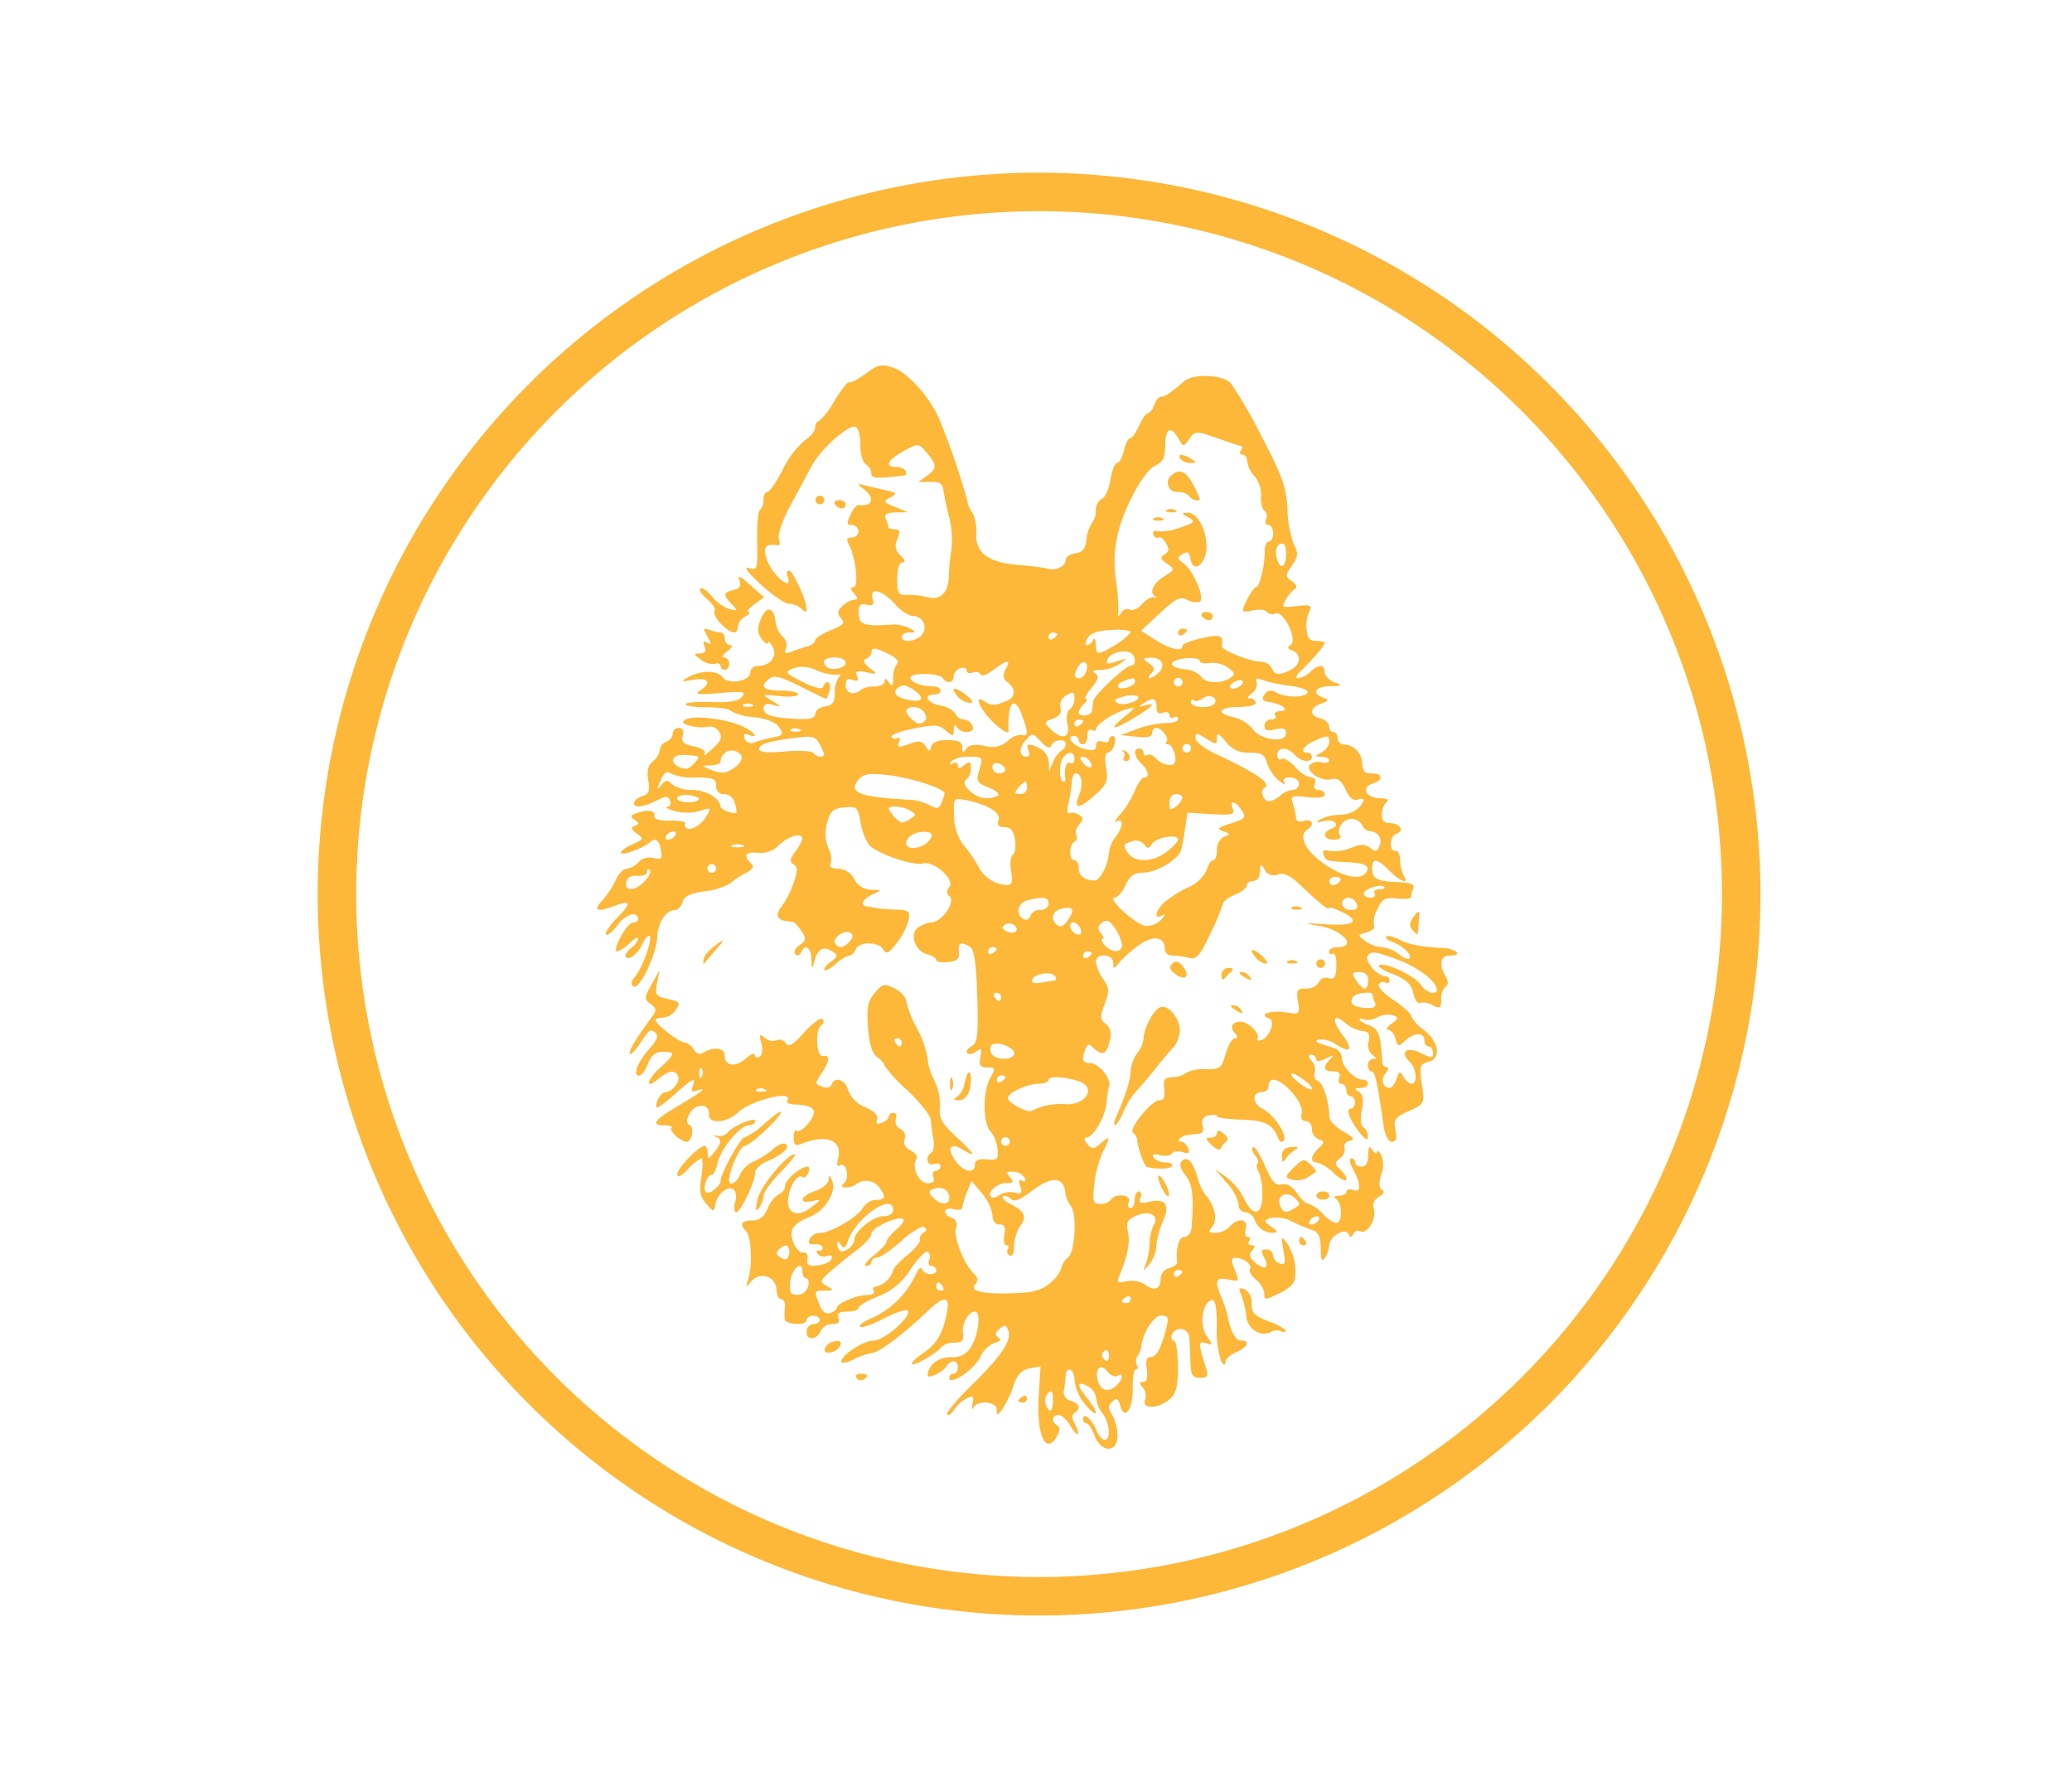 <?xml version="1.0" encoding="UTF-8"?> <svg xmlns="http://www.w3.org/2000/svg" xmlns:xlink="http://www.w3.org/1999/xlink" width="300" height="258" viewBox="0 0 300 258"><defs><clipPath id="clip-samanah"><rect width="300" height="258"></rect></clipPath></defs><g id="samanah" clip-path="url(#clip-samanah)"><g id="Gruppe_20" data-name="Gruppe 20" transform="translate(-155.483 -136.989)"><path id="Pfad_10" data-name="Pfad 10" d="M410.383,266.44a104.45,104.45,0,1,1-104.45-104.451A104.449,104.449,0,0,1,410.383,266.44Z" transform="translate(0 0)" fill="none"></path><path id="Pfad_11" data-name="Pfad 11" d="M305.931,167.568a98.87,98.87,0,1,1-98.868,98.875,98.873,98.873,0,0,1,98.868-98.875m0-5.579A104.45,104.45,0,1,0,410.383,266.443,104.567,104.567,0,0,0,305.931,161.989" transform="translate(0 0)" fill="#fdb83a"></path><path id="Pfad_12" data-name="Pfad 12" d="M289.471,327.62c-.388-.987-.93-1.8-1.2-1.8a.581.581,0,0,1-.482-.636c0-1.038,1.276.038,1.9,1.6.314.789.865,1.434,1.211,1.434.946,0,.742-2.517-.314-3.861a4.362,4.362,0,0,1-.917-2.221,2.259,2.259,0,0,0-1.258-1.708c-1.57-.809-1.57-.133,0,1.8,1.792,2.193,1.52,3.015-.286.9a6.643,6.643,0,0,1-1.562-3.449c-.021-1.781-1.247-2.334-1.326-.6a14.839,14.839,0,0,1-.249,2.073,1.247,1.247,0,0,0,.988,1.389c1.3.394,1.549,1.2.558,1.786-.406.244-.39.779.055,1.58.372.668.558,1.326.419,1.465s-.634-.43-1.1-1.251-1.213-1.5-1.669-1.5c-.977,0-1.108.965-.2,1.5.411.244.409.759-.021,1.53-1.625,2.912-3.006-.113-2.657-5.8l.262-4.271-1.575.289c-1.161.216-1.792.882-2.324,2.475a15.984,15.984,0,0,1-1.593,3.366c-.739,1.03-.846,1.053-.846.148,0-1.221-2.814-1.46-3.391-.286-.21.415-.259.151-.113-.588.22-1.143.086-1.251-.907-.741a5.047,5.047,0,0,0-1.771,1.633c-.33.568-.776.867-.993.661s1.386-2.118,3.548-4.246c4.4-4.334,5.851-6.509,5.28-7.946-.317-.8-.54-.834-1.263-.188-.634.565-.679.9-.162,1.228.464.294.273.568-.563.784a4.106,4.106,0,0,0-2.086,2.115c-.815,1.746-4.455,4.175-4.455,2.962a.625.625,0,0,1,.624-.618c.349,0,.626-.4.626-.9,0-1.115-1.017-1.176-1.693-.1-.508.809-2.681,1.819-2.681,1.246,0-1.424,1.528-2.64,3.323-2.64a2.964,2.964,0,0,0,3.04-1.648c1.017-1.683,1.355-4.947.5-4.947-.949,0-1.955,1.771-1.763,3.11.168,1.1-.086,1.387-1.216,1.387a2.685,2.685,0,0,0-1.876.613c-.671.909-3.949,2.819-4.292,2.495-.162-.153.59-.879,1.664-1.615,1.989-1.364,2.854-2.874,3.43-6.019.424-2.316-.508-2.258-3.05.181-3.2,3.067-6.878,5.828-7.769,5.838a8.934,8.934,0,0,0-2.657.919c-1.009.5-1.845.658-1.845.344,0-.967,3.215-3.055,4.7-3.055,1.52,0,5.469-3.449,4.926-4.3-.189-.286-1.724.2-3.425,1.088s-3.26,1.434-3.488,1.221.556-.781,1.722-1.261a12.9,12.9,0,0,0,6.257-6.122c.39-.952.836-1.382.993-.965.346.889,2.07,1.015,2.07.151a.657.657,0,0,0-.7-.6c-.377,0-.529-.394-.338-.877a1.022,1.022,0,0,0-.194-1.206c-.3-.178-1.42.96-2.476,2.53a9.461,9.461,0,0,1-4.743,3.959c-1.543.61-2.8,1.354-2.8,1.651s-.739.538-1.635.538c-1.19,0-1.533.241-1.276.9.257.611-.026.9-.888.9a1.773,1.773,0,0,0-1.588.854c-.569,1.417-2.122,1.658-2.122.327a1.087,1.087,0,0,1,.941-1.181c.516,0,.935-.269.935-.6s-.419-.6-.935-.6-.941.271-.941.6c0,.877-3.11.731-3.2-.151a12.542,12.542,0,0,1,.039-1.8c.066-.578-.183-1.05-.55-1.05s-.663-.646-.663-1.432a2.045,2.045,0,0,0-3.679-1.108c-.768.937-.807.889-.39-.457.616-2,.411-6.145-.335-6.858-1-.965-.676-1.532.888-1.532,1.053,0,1.708-.513,2.24-1.756a4.344,4.344,0,0,1,1.646-2.08,1.4,1.4,0,0,0,.878-1.206c0-.842,2.253-2.753,3.244-2.753.259,0,.309.4.113.894s-.579.769-.852.608c-.7-.42-1.666.935-2.028,2.869-.435,2.349,1.234,3.13,3.294,1.522,1.52-1.178,1.525-1.2.141-.9-2.086.437-1.706-.754.464-1.482,1.04-.344,1.9-1.073,1.923-1.615.037-.784.141-.749.519.181.65,1.578-1.048,4.311-3.2,5.173-2.544,1.01-3.126,1.934-2.4,3.776.346.864.983,1.507,1.423,1.422.461-.09.71.3.6.94-.152.872.155,1.053,1.517.9.938-.108,1.826-.53,1.965-.945.155-.457-.1-.615-.668-.407a1.182,1.182,0,0,1-1.349-.314c-.236-.362-.147-.583.183-.49a.38.38,0,0,0,.524-.435c-.058-.329-.582-.535-1.174-.462-.715.093-.949-.153-.71-.746a1.7,1.7,0,0,1,1.5-.892c1.577,0,5.492-2.289,6.255-3.66a2.38,2.38,0,0,1,1.86-1.13c1.418,0,1.517-.49.39-1.914a2.369,2.369,0,0,0-3.315-.3,2.343,2.343,0,0,1-1.386.415c-.692,0-.77-.178-.291-.648.844-.8.312-3.078-.59-2.545-.409.241-.521-.083-.307-.879.747-2.746-1.591-3.728-5.306-2.231-.857.344-1.1.143-1.1-.922,0-.751.162-1.206.367-1.015.621.6,2.874-1.99,2.518-2.894-.194-.48-1.184-.852-2.274-.852-1.129,0-1.774-.246-1.549-.6,1.027-1.59-5.254-.058-7.13,1.738-1.627,1.558-4.339,1.708-4.208.234.128-1.548-1.9-1.643-2.754-.131-.54.972-.545,1.414-.021,1.728.7.417.291,2.444-.49,2.407-.833-.043-2.552-1.618-2.162-1.99.223-.216-.2-.392-.951-.392-2.128,0-1.6-.739,2.1-2.922,3.412-2.017,4.289-2.746,2.484-2.085-.676.249-.839.073-.558-.621.582-1.457-.042-1.178-2.607,1.138-1.289,1.161-2.437,2.01-2.565,1.887-.411-.394.537-2.193,1.158-2.193.967,0,2.2-1.442,1.926-2.251-.362-1.025-1.407-.93-2.77.251-2,1.741-1.947.384.063-1.457,2.3-2.115,2.358-2.387.461-2.387-1.019,0-1.653.507-2.128,1.726-.377.947-.956,1.723-1.3,1.723-.967,0-.189-2.015,1.507-3.9,1.121-1.251,1.342-1.882.831-2.349s-.914-.334-1.425.457c-1.415,2.173-2.243,3.082-2.259,2.5-.013-.545,1.011-2.211,3.257-5.281.655-.9.608-1.211-.244-1.819-.941-.671-.933-.892.139-2.809l1.171-2.083-.367,1.889c-.328,1.723-.194,1.917,1.567,2.289,1.706.362,1.832.533,1.158,1.563a2.6,2.6,0,0,1-1.853,1.153c-.6,0-1.1.148-1.1.332,0,.58,3.412,3.226,4.19,3.246a2.008,2.008,0,0,1,1.329,1c.369.636.859.806,1.418.477,1.52-.9,3.063-.714,3.063.374,0,1.563,1.575,1.819,3.061.495.723-.648,1.326-.884,1.326-.525s.294.48.666.261c.388-.226.506-1.063.278-1.937-.354-1.329-.278-1.434.542-.784a1.675,1.675,0,0,0,1.674.329,1.024,1.024,0,0,1,1.3.4c.443.646,1.038.3,2.7-1.558,1.179-1.314,2.358-2.173,2.626-1.914a.55.55,0,0,1-.155.884c-.938.61-.755,4.65.207,4.459,1.074-.2.985.8-.22,2.568-.935,1.369-.925,1.5.118,1.884.663.241,1.226.121,1.365-.294.44-1.261,1.984-.749,2.395.794a4.349,4.349,0,0,0,2.471,2.447c1.342.61,1.955,1.249,1.737,1.8-.244.6-.042.741.668.485.553-.206,1-.613,1-.9a.627.627,0,0,1,.689-.538c.385,0,.54.4.346.882a1.212,1.212,0,0,0,.655,1.427,1.184,1.184,0,0,1,.618,1.5c-.238.613.073,1.2.857,1.6.684.352,1.074.914.859,1.241-.747,1.153.335,3.53,1.6,3.53.825,0,1.1-.286.846-.894-.191-.495-.042-.9.341-.9a.682.682,0,0,0,.692-.663c0-.364-.419-.507-.935-.316-1.019.369-1.344-1.1-.369-1.686.312-.186.44-1.078.273-1.982s-.33-2.155-.39-2.781-1.583-2.54-3.4-4.256a19.7,19.7,0,0,1-3.307-3.592c0-.259-.472-.806-1.046-1.211-.71-.495-1.137-1.877-1.318-4.268-.212-2.887-.039-3.8.983-5.012,1.15-1.362,1.37-1.409,2.88-.641.9.46,1.64,1.264,1.648,1.786a15.555,15.555,0,0,0,1.556,3.947,14.109,14.109,0,0,1,1.546,4.371,8.384,8.384,0,0,0,.99,3.2,8.04,8.04,0,0,1,.8,3.809c-.152,1.666.254,2.4,2.455,4.444,2.7,2.512,2.927,3.017.781,1.728-1.714-1.025-2.251-.183-1.025,1.608,1.145,1.676,2.874,2.037,2.874.6,0-.643.514-.872,1.724-.746,1.554.153,1.7.005,1.528-1.555a4.784,4.784,0,0,0-.99-2.49c-1.108-1.07-1.179-5.645-.1-7.625.841-1.543.812-1.648-.39-1.648-1.035,0-1.221-.291-.983-1.5.244-1.231.139-1.382-.571-.814-.474.382-1.069.5-1.313.261s.016-.681.579-.99c.888-.467,1.011-1.515.846-7.218-.142-4.788-.435-6.816-1.046-7.187-1.342-.819-1.774-.621-1.614.736.118.982-.238,1.314-1.564,1.46-.951.1-1.729-.03-1.729-.3s-.558-.628-1.242-.8c-1.79-.452-2.678-2.914-1.394-3.876a4.129,4.129,0,0,1,1.981-.766c1.441-.028,3.469-2.917,2.623-3.736a.893.893,0,0,1-.076-1.364c.912-1.048-2.191-3.844-3.8-3.434-1.535.382-6.884-1.5-7.89-2.789a9.208,9.208,0,0,1-1.156-3.226c-.385-2.128-.548-2.271-2.345-2.1-1.612.156-2.026.518-2.484,2.213a5.653,5.653,0,0,0,.181,3.711,3.34,3.34,0,0,1,.32,2.316c-.244.382.189.636,1.085.636a2.664,2.664,0,0,1,2.327,1.5,2.8,2.8,0,0,0,2.45,1.54c1.606.04,1.606.04.21.688-1.454.676-1.884,1.613-.783,1.741.343.04.9.143,1.25.226a23.579,23.579,0,0,0,2.827.221c1.973.07,2.17.229,1.918,1.538a9.816,9.816,0,0,1-1.7,3.309c-1.163,1.51-1.522,1.681-1.96.932-.679-1.166-3.519-1.176-3.993-.008-.194.492-.618.9-.941.9a4.8,4.8,0,0,0-1.918,1.191c-.739.656-1.478,1.055-1.646.892s.231-.7.891-1.181c1.043-.764,1.077-.962.265-1.485-1.3-.837-2.086-.47-2.578,1.223-.417,1.43-.425,1.43-.49-.193-.055-1.688-.983-2.243-1.478-.9-.16.412-.532.525-.833.254-.32-.286-.065-.844.579-1.3.972-.683,1.019-.972.317-2.047-.453-.691-1.032-1.291-1.3-1.331s-.728-.108-1.04-.148c-1.221-.161-1.465-1.012-.6-2.02a13.109,13.109,0,0,0,1.74-3.374c.652-1.841.66-2.414.047-2.784-.608-.354-.55-.779.236-1.859a5.684,5.684,0,0,0,1.022-1.859c0-.95-1.97-.425-3.328.882a3.77,3.77,0,0,1-3.1,1.158c-1.787-.2-2.172.392-1.009,1.512.511.487.3.864-.765,1.417a11.66,11.66,0,0,0-2.23,1.477,9.137,9.137,0,0,1-3.679,1.151c-2.122.307-3,.734-3.226,1.573-.173.633-.668,1.151-1.106,1.151-1.271,0-2.495,1.841-2.552,3.839-.081,2.487-2.565,7.738-3.422,7.233-.461-.274-.4-.716.176-1.392,1.072-1.243,2.592-5.464,2.133-5.906-.2-.178-.684.364-1.085,1.213a4.093,4.093,0,0,1-1.588,1.857c-1.137.417-1.087-.512.087-1.447a2.442,2.442,0,0,0,.941-1.274c0-.289-.563.015-1.258.676a4.428,4.428,0,0,1-1.792,1.193c-.857,0,1.391-4.15,2.264-4.173,1.093-.025.99-1.216-.1-1.216a4,4,0,0,0-2.138,1.646c-.694.907-1.425,1.485-1.638,1.281s.482-1.251,1.533-2.329c2.193-2.251,2.125-2.688-.267-1.816-2.631.96-3.189.736-1.837-.731a13.283,13.283,0,0,0,1.97-2.995c.409-.909,1.127-1.648,1.6-1.648a2.735,2.735,0,0,0,1.685-.94,2.209,2.209,0,0,1,2.18-.608c1.176.279,1.318.123,1.072-1.166-.307-1.555-.757-1.814-1.748-1-1.072.874-4.033,1.9-4.033,1.394,0-.264.768-.822,1.708-1.234,1.6-.7,1.64-.8.6-1.532-.839-.593-.92-.867-.312-1.1.663-.254.663-.422-.016-.877s-.637-.636.2-.942c1.648-.61,2.827-.452,2.662.349-.1.485.637.723,2.154.693,1.268-.025,2.3.116,2.272.314-.194,1.656,2.12.844,3.223-1.128.592-1.058.5-1.108-1.077-.588a6.509,6.509,0,0,1-3.606.02c-1.03-.3-1.528-.568-1.111-.6s.611-.43.422-.892c-.286-.724-.574-.724-2.015-.005a7.882,7.882,0,0,1-2.453.842c-1.226.008-.912-1.073.425-1.48.967-.294,1.145-.756.875-2.319-.228-1.352-.018-2.191.671-2.741a2.62,2.62,0,0,0,1-1.641,1.426,1.426,0,0,1,.938-1.188,1.44,1.44,0,0,0,.941-1.183.852.852,0,0,1,.878-.832c.555,0,.768.417.566,1.133-.241.889.115,1.234,1.622,1.553,1.247.261,1.784.658,1.5,1.108-.238.387.291.04,1.179-.766,1.279-1.161,1.467-1.673.943-2.487a1.437,1.437,0,0,0-1.5-.716,5.7,5.7,0,0,1-2.515-.1c-1.294-.312-1.478-.53-.794-.937,1.135-.671,6.024-.073,8.265,1.01,1.782.864,2.413,1.781.812,1.2-.616-.226-.789-.043-.54.568a.994.994,0,0,0,1.373.528,21.2,21.2,0,0,1,2.694-.7c1.467-.284,1.591-.467.943-1.457-.474-.731-1.779-1.259-3.718-1.5a7.956,7.956,0,0,1-3.33-.9c-.186-.284-1.722-.52-3.425-.52s-3.084-.2-3.084-.45,1.656-.387,3.676-.309c2.631.1,3.9-.118,4.457-.749.666-.771.249-.844-3.215-.55-3.068.261-3.731.186-2.893-.332,1.824-1.113,1.3-1.99-.935-1.593-1.724.311-1.847.264-.823-.319,1.913-1.073,4.269-1.105,5.065-.063.886,1.166,4.038.59,4.038-.741,0-.49.529-.887,1.174-.887,1.75,0,2.825-1.5,2.023-2.814-.362-.6-.663-.829-.676-.52s-.4.065-.865-.545c-.645-.849-.686-1.507-.176-2.814.807-2.045,1.889-1.914,2.157.249a3.886,3.886,0,0,0,1.053,2.246,1.53,1.53,0,0,1,.479,1.646c-.3.756-.126.862.818.49.66-.261,1.7-.608,2.3-.774s1.09-.553,1.09-.859,1.011-.967,2.246-1.46c1.824-.734,2.1-1.053,1.5-1.748-.576-.668-.532-1.055.215-1.774a3.25,3.25,0,0,1,1.7-.914c.566,0,.563-.219-.029-.9-.542-.633-.563-.9-.068-.9.783,0,.32-4.308-.666-6.145-.417-.776-.307-1.05.4-1.05a.934.934,0,0,0,.962-.9.92.92,0,0,0-.93-.9c-.752,0-.8-.271-.223-1.467.377-.811.87-1.455,1.08-1.424,2.143.239,2.584-.977.854-2.316-1.027-.791-1.014-.827.149-.545.687.166,2.062.49,3.053.716,1.63.369,1.682.47.626,1.035s-1,.693.71,1.384l1.866.766-1.782.023c-1.37.025-1.706.251-1.41.98a5.681,5.681,0,0,1,.375,1.2c0,.136.417.251.925.251.713,0,.794.324.364,1.414a1.863,1.863,0,0,0,.461,2.4c.655.631.747.98.262.98-.464,0-.76.914-.76,2.392,0,2.1.168,2.382,1.41,2.306a12.412,12.412,0,0,1,3.071.362c1.863.49,3.024-.8,3.013-3.366a24.447,24.447,0,0,1,.356-3.49,13.635,13.635,0,0,0-.335-4.8,38.231,38.231,0,0,1-.831-3.894c-.092-.894-.582-1.2-1.876-1.178l-1.75.03,1.381-.995c1.4-1.012,1.313-1.6-.519-3.655-.833-.932-1.046-.919-3.034.209-2.4,1.357-2.762,2.289-.886,2.289,1.148,0,1.855,1.13.783,1.251-3.938.437-4.531.387-4.531-.367a1.732,1.732,0,0,0-.807-1.306c-.44-.264-.791-1.532-.781-2.819s-.3-2.449-.7-2.58c-1.072-.349-5.1,3.271-6.409,5.758-.626,1.186-2.015,3.778-3.084,5.758-1.087,2-1.792,4.067-1.6,4.658s.113,1.025-.165.977c-1.672-.276-2.081.141-1.69,1.708.39,1.55,2.2,3.743,3.092,3.743.22,0,.244-.4.039-.9s-.115-.9.181-.9c.566,0,2.547,4.308,2.547,5.529,0,.535-.173.533-.747-.015a3,3,0,0,0-1.8-.718c-.574,0-2.4-1.249-4.075-2.779-1.895-1.746-2.542-2.633-1.727-2.384,1.218.367,1.279.173,1.2-3.861-.047-2.336.128-4.381.406-4.542a1.943,1.943,0,0,0,.5-1.457c0-.636.257-1.158.571-1.158s1.334-1.472,2.243-3.266a13.21,13.21,0,0,1,3.173-4.208c.831-.523,1.507-1.344,1.507-1.834s.215-.889.474-.892a10.666,10.666,0,0,0,2.309-2.987c1.011-1.63,1.97-2.841,2.128-2.686s1.242-.4,2.392-1.251c1.884-1.377,2.3-1.46,4.117-.822,1.973.688,5.073,4.128,6.441,7.155a102.268,102.268,0,0,1,4.145,11.988,3.475,3.475,0,0,0,.718,1.708,5.941,5.941,0,0,1,.6,3.115c-.1,2.884,1.735,4.208,6.328,4.572a31.449,31.449,0,0,1,3.957.5c1.161.372,2.66-.322,2.66-1.231,0-.435.634-.879,1.4-.985,1.048-.141,1.465-.656,1.617-1.99a5.084,5.084,0,0,1,.778-2.369,3.1,3.1,0,0,0,.579-1.882,1.771,1.771,0,0,1,.852-1.625c.461-.173,1.035-1.414,1.25-2.763s.666-2.449.98-2.449.755-.809.98-1.8.642-1.8.909-1.8.852-.806,1.287-1.8,1-1.8,1.276-1.8.687-.535.909-1.193.666-1.2,1-1.2c.579,0,1.3-.485,3.351-2.248,1.313-1.128,5.592-.94,6.753.3a70.7,70.7,0,0,1,4.5,7.8c2.974,5.7,3.548,7.326,3.695,10.491a15.925,15.925,0,0,0,.954,5.13c.637,1.156.592,1.648-.291,2.944-1,1.462-1,1.605-.013,2.3.673.472.82.887.4,1.136a4.988,4.988,0,0,0-1.318,1.565c-.6,1.08-.48,1.151,1.612.9,1.934-.229,2.206-.118,1.858.741a4.678,4.678,0,0,0-.39,2.959c.052.922.466,1.347,1.326,1.347.687,0,1.247.133,1.247.294,0,.377-1.842,2.527-3.393,3.979-.752.688-.909,1.12-.43,1.12a3.179,3.179,0,0,0,1.724-.9c1.2-1.158,2.1-1.148,2.1.02,0,.507.629,1.163,1.407,1.462,1.279.492,1.216.543-.626.58-2.149.038-2.736,1.015-.991,1.656.886.324.838.45-.314.859-1.693.6-1.75,1.728-.1,2.143.686.171,1.25.688,1.25,1.143s.273.829.621.829.621.4.621.9a.95.95,0,0,0,.988.9,2.793,2.793,0,0,1,2.516,2.251c.147,1.728.317,1.944,1.5,1.944,1.606,0,1.63,1,.039,1.487-1.74.533-.894,2.108,1.124,2.12.909,0,1.355.206,1,.452a2.613,2.613,0,0,0-.749,1.786c-.055.95.265,1.346,1.087,1.346,1.517,0,2.24,1.105,1.019,1.553-1.025.377-1.14,2.628-.126,2.454.343-.058.642.563.665,1.392a5.344,5.344,0,0,0,.529,2.243c.846,1.316-.563.806-2.088-.746-1.764-1.8-2.5-1.9-2.5-.337,0,1.507.692,1.877,3.765,1.992,1.85.07,2.432.314,2.193.917a4.646,4.646,0,0,0-.328,1.249c0,.239-.915.334-2.033.209-1.764-.191-2.141.025-2.864,1.605a3.8,3.8,0,0,0-.469,2.372c.194.3-.286.716-1.051.924-1.37.369-1.376.4-.186,1.266a4.93,4.93,0,0,0,2.45.889,4.348,4.348,0,0,1,2.387.995c.629.548,1.326.832,1.528.628.49-.465-.954-1.857-2.51-2.422-.65-.236-1.022-.578-.836-.759s1,0,1.805.407c1.47.754,3.152,1.088,6.333,1.246,2.02.1,3.029,1.1,1.108,1.1-1.407,0-1.667,1.2-.663,3q.629,1.123,0,1.49a2.477,2.477,0,0,0-.626,1.857c0,1.3-.152,1.4-1.263.837a2.473,2.473,0,0,0-1.826-.317c-.307.183-.739-.455-.956-1.419-.314-1.344-1.012-1.992-3.029-2.781-1.436-.568-2.269-1.146-1.86-1.289,1.074-.377,5.162,1.6,6.011,2.909.713,1.08,2.322,1.545,2.282.656-.058-1.259-2.757-3.286-5.917-4.444-2.922-1.078-3.64-1.161-4.08-.49-.511.8,1.394,2.987,2.607,2.987a.587.587,0,0,1,.529.633c0,.347-.262.477-.576.291a.73.73,0,0,0-.97.251c-.21.327.747,1.339,2.12,2.256s2.518,1.934,2.526,2.269a5.909,5.909,0,0,0,1.9,2.093c2.238,1.764,2.536,4.14.582,4.633-1.163.291-1.255.621-.888,3.188.409,2.844.4,2.869-1.884,3.909-2.033.924-2.264,1.241-1.939,2.748.246,1.206.1,1.7-.511,1.7-.508,0-.985-.9-1.182-2.248-.983-6.67-1.26-7.939-1.763-7.939-.291,0-.54-.407-.54-.9a.863.863,0,0,1,.786-.912c.563-.008.535-.156-.086-.538a1.877,1.877,0,0,1-.584-1.967c.223-1.1,0-1.465-.92-1.527a5.009,5.009,0,0,1-2.395-1.115c-1.774-1.545-2.122-.56-.548,1.56,1.664,2.248,1.313,2.861-.865,1.492a3.743,3.743,0,0,0-2.4-.719c-.817.291-.7.364,2.167,1.246a1.656,1.656,0,0,1,1.1,1.465c0,1.218,1.832,3.11,3.016,3.11a.684.684,0,0,1,.739.6c0,.332-.5.605-1.1.608-.873.008-.914.118-.231.533.613.369.744,1.146.448,2.643-.241,1.246-.144,2.274.236,2.5a1.674,1.674,0,0,1,.639,1.324c0,.683-.317.55-1.142-.485-1.47-1.839-2.112-3.527-1.339-3.527.335,0,.608-.4.608-.9s-.286-.9-.624-.9-.626-.4-.626-.9a.817.817,0,0,0-.689-.9c-.385,0-.532-.4-.335-.9.244-.613-.031-.9-.875-.9-1.415,0-1.57-.613-.445-1.754.637-.656.532-.673-.621-.1-.92.455-1.41.482-1.41.073a.665.665,0,0,0-.7-.618c-.487,0-.466.271.073.894a1.939,1.939,0,0,1,.43,1.746.862.862,0,0,0,.474,1.156c.755.279,1.6,2.942,1.667,5.241.018.52.922,1.457,2.018,2.08,1.5.862,1.724,1.188.922,1.342-.587.111-.92.55-.752.967a1.533,1.533,0,0,1-.645,1.522c-.831.663-.836.862-.026,1.635,1.722,1.648.933,2.231-.831.61a6.324,6.324,0,0,0-2.5-1.61c-1.038,0-.93-.94.238-2.058.894-.859.894-.972,0-1.3a1.688,1.688,0,0,1-.983-1.5,1.035,1.035,0,0,0-.883-1.136c-.548,0-.763-.417-.579-1.1.178-.648-.388-1.887-1.363-3-1.763-2.012-3.43-2.495-3.43-1a.885.885,0,0,1-.873.9c-1.6,0-1.572,1.625.039,2.449,1.69.874,3.7,4.01,2.979,4.65-.246.221-.558.1-.692-.269-.807-2.138-1.931-2.733-5.385-2.831-1.96-.055-3.566-.279-3.566-.495s-.542-.259-1.187-.1a1.031,1.031,0,0,0-.865,1.442q.314,1.146-.692,1.221c-1.832.136-2.159.219-2.626.673-.265.249-.178.452.194.452s.828.425,1.032.94c.286.708.086.849-.818.575-.655-.2-1.36-.111-1.556.2s-.98.414-1.714.229c-.928-.229-1.213-.118-.9.357a2.226,2.226,0,0,0,1.7.7c.689,0,1.1.231.92.52-.278.43-1.79.5-3.577.156-.4-.075-1.378-2.776-1.444-3.974a1.483,1.483,0,0,0-.59-.982c-.736-.518,2.647-4.713,3.8-4.713.621,0,.844-.515.7-1.646-.168-1.372.047-1.658,1.273-1.721a3.059,3.059,0,0,0,1.879-.6,5.134,5.134,0,0,1,2.762-.525c2.2,0,2.4-.156,2.995-2.248.346-1.236.935-2.246,1.3-2.246.485,0,.472-.239-.021-.806-.749-.872-.335-1.593.917-1.593,1.09,0,2.84,1.774,2.416,2.439-.2.3.079.389.595.2,1.213-.45,2.028-2.8,1.066-3.108-1.612-.52.123-1.221,2.212-.9,2.238.349,2.259.337,1.976-1.535-.259-1.668-.113-1.892,1.179-1.892a2.052,2.052,0,0,0,1.842-.917,1.12,1.12,0,0,1,1.42-.593c.839.254,1.066-.1,1.119-1.781.029-1.153-.194-1.95-.5-1.764s-.563.043-.563-.3.556-.636,1.247-.636c2.88,0,.768-2.485-2.6-3.072-2.471-.432-2.387-.452.878-.241,4.151.269,5.083-.427,2.371-1.769-1.046-.518-1.895-.791-1.895-.6,0,.44-1.454-.713-4.046-3.216-1.525-1.47-2.424-1.9-3.346-1.62a1.5,1.5,0,0,1-1.923-.691c-.595-.975-.645-.952-.676.276-.01.789-.4,1.346-.951,1.346-.516,0-.941.281-.941.626s-.768.955-1.711,1.349-1.745.992-1.766,1.324a34.433,34.433,0,0,1-1.84,4.384c-1.52,3.2-2,3.733-3.084,3.457a11.775,11.775,0,0,0-2.379-.342,1,1,0,0,1-1.1-.837c0-1.877-1.6-2.191-3.689-.711a17.164,17.164,0,0,0-2.9,2.537c-.812,1.02-.873,1.025-.894.05-.018-1.314-2.516-1.442-2.516-.128a5.887,5.887,0,0,0,1.035,2.447c.912,1.326.941,1.816.241,3.675s-.676,2.251.141,2.821a2.126,2.126,0,0,1,.629,2.306c-.411,2.065-1.082,2.464-2.254,1.336-.818-.786-.964-.781-1.292.04-.621,1.537-.44,2.037.718,2.037,1.174,0,3.058,2.294,2.709,3.3a14.743,14.743,0,0,0-.385,2.485c-.2,2.052-1.934,5.007-2.943,5.007-.351,0-.283.4.16.914.7.819.914.809,1.949-.088,1.394-1.216,1.441-.962.267,1.329a16.373,16.373,0,0,0-1.205,4.59c-.273,2.487-.163,2.846.857,2.846a2.092,2.092,0,0,0,1.562-.6c.642-1.007,2.992-.734,2.584.3-.2.492-.092.9.244.9s.608-.538.608-1.2.273-1.2.6-1.2.44.42.244.932c-.3.729-.055.854,1.108.59,2.544-.578,3.218.337,2.123,2.849a11.645,11.645,0,0,0-.951,3.587,4.66,4.66,0,0,1-.983,2.565c-.983,1.146-.988,1.146-.519-.035a10.846,10.846,0,0,0,.537-3,6.189,6.189,0,0,1,.582-2.6c.894-1.364-.592-2.208-2.463-1.392-1.347.588-1.564.995-1.255,2.351.335,1.517-.058,3.552-1.25,6.376-.411.975-.27,1.088,1.027.781a3.651,3.651,0,0,1,2.7.492c1.4,1,2.248.653,2.248-.907a1.747,1.747,0,0,1,1.239-1.5c.679-.206,1.208-.565,1.174-.789-.275-1.889.223-3.708,1.025-3.708.529,0,.99-.6,1.046-1.352.359-4.512.157-6.263-.883-7.594-.8-1.027-.941-1.635-.464-2.093.781-.744,1.648.274,2.267,2.645a7.2,7.2,0,0,0,1.177,2.4c1.3,1.495,1.714,3.59.9,4.527-.613.708-.527.867.5.867a3.031,3.031,0,0,0,2.028-.9c1.169-1.349,2.72-1.148,2.324.3-.181.658-.055,1.2.273,1.2s.435.269.223.6-.055.6.349.6c.537,0,.553.214.058.786s-.377,1.03.5,1.746c1.415,1.171,2.088.726,1.237-.811-.49-.872-.411-1.123.333-1.123a.908.908,0,0,1,.959.837,1.466,1.466,0,0,0,.962,1.193c.807.291.9-.023.563-1.884-.372-2.1-.335-2.161.537-1.027a7.628,7.628,0,0,1,1.127,5.188c-.037.55-.951,1.427-2.036,1.947-2.416,1.153-2.4,1.153-2.4.035a3.258,3.258,0,0,0-1.221-1.907c-.673-.55-1.061-1.251-.865-1.558.4-.613-.9-1.6-2.128-1.615-.566-.008-.6.4-.149,1.525.791,2.015.841,1.939-.959,1.608-1.732-.316-1.889.171-.867,2.666a17.124,17.124,0,0,1,.865,2.585c.388,2.183,1.156,3.6,1.95,3.6,1.4,0,1,.945-.7,1.688-.852.374-1.567,1.025-1.567,1.445-.013.523-.2.482-.618-.136a14.632,14.632,0,0,1-.616-5c-.008-2.907-.228-4.027-.755-3.856-1.37.437-1.805,3.587-.723,5.18.928,1.357.928,1.432-.089,1.058-1.132-.419-1.132.111.021,3.658.354,1.11.2,1.354-.888,1.354-1.129,0-1.336-.377-1.4-2.547-.039-1.4-.11-2.949-.157-3.434a1.32,1.32,0,0,0-2.479-.342c-.212.507-.1.93.231.93s.6,1.691.6,3.763c0,3.027-.246,3.959-1.258,4.793-1.661,1.362-4.027,1.4-3.49.055a1.91,1.91,0,0,0-.322-1.8c-.537-.623-.521-.827.065-.827.5,0,.676-.626.5-1.8-.189-1.241-.013-1.8.566-1.8.852,0,1.525-1.279,2.3-4.346.346-1.367.207-1.648-.791-1.648-1.067,0-2.647,2.48-2.859,4.494a3.7,3.7,0,0,1-.548,1.349,1.378,1.378,0,0,0-.1,1.347c.215.332.155.6-.136.6s-.5,1.223-.464,2.718c.055,3.04-1.19,4.8-1.805,2.55-.293-1.088-.519-1.2-1.153-.6s-.626,1-.018,1.929a6.467,6.467,0,0,1,.765,2.984c0,2.537-2.316,2.542-3.32.005ZM283.41,322.4c0-1.206-.181-1.445-.707-.94a1.612,1.612,0,0,0-.328,1.62c.563,1.43,1.035,1.123,1.035-.681m9.252-2.1c.935-.889.991-1.889.084-1.359-.362.224-1.025-.073-1.465-.648-1-1.3-1.892-.241-1.3,1.535.445,1.347,1.572,1.543,2.683.472m-1.127-4.411c0-.512-.288-.764-.632-.56a.68.68,0,0,0-.278.937c.537.831.909.676.909-.377m-39.386-6.828c0-.615,2.937-1.829,4.444-1.829.694,0,1.082-.271.873-.6s-.066-.6.322-.6a3.466,3.466,0,0,0,2.489-2.306c0-.319.915-1.324,2.033-2.233s1.944-1.919,1.842-2.246a1,1,0,0,1,.535-1.027c.474-.284.506-.56.089-.809-.354-.206-1.847.7-3.32,2.022s-3.05,2.4-3.5,2.4-.8.269-.8.6a.689.689,0,0,1-.781.578c-.43-.013.058-.683,1.09-1.492s1.876-1.716,1.876-2.025.645-1.093,1.436-1.756,1.213-1.326.93-1.49c-.8-.48-4.552,1.256-4.562,2.11,0,.427-.9,1.455-1.991,2.276s-2.812,2.211-3.815,3.077c-1.706,1.49-1.745,1.628-.658,2.233s1.056.646-.249.663c-1.614.023-1.614.023-.8,2.065.406,1.022.925,1.412,1.567,1.176.519-.2.951-.548.951-.794m42.523-1.264c0-.349-.291-.47-.634-.261s-.629.487-.629.631.286.266.629.266a.639.639,0,0,0,.634-.636m-46.718-1.761c.183-.663.071-1.2-.236-1.2s-.571-.43-.571-.952c0-1.756-1.562-.475-1.758,1.447-.16,1.548.034,1.9,1.019,1.9a1.654,1.654,0,0,0,1.546-1.2m35.152-.605a4.768,4.768,0,0,0,1.557-2.123,2.412,2.412,0,0,1,.935-1.467c1.056-.839,1.331-6.564.367-7.524a4.38,4.38,0,0,1-.778-2.063c-.307-2.15-2.047-2.176-4.808-.075-1.8,1.362-2.571,1.645-3.113,1.135-.385-.382-.886-.525-1.09-.327s.283.693,1.087,1.1c2.094,1.055,2.424,1.816,1.41,3.2a5.811,5.811,0,0,0-.888,2.917c0,1-.267,1.548-.637,1.324a.661.661,0,0,1-.272-.93c.2-.309.1-.558-.215-.558s-.44-.678-.28-1.5c.22-1.1.029-1.5-.71-1.5-.629,0-1.014-.5-1.014-1.349a6.337,6.337,0,0,0-1.515-3.143l-1.512-1.8-.676,1.688a10.3,10.3,0,0,0-.671,2.2c0,.274-.563.359-1.25.188-1.467-.367-1.708.731-.272,1.259a1.06,1.06,0,0,1,.621,1.465c-.417,1.233,1.121,5.2,2.531,6.542.679.653.734,1.085.225,1.668-.846.99,1.326,1.424,6.118,1.221,2.455-.106,3.684-.495,4.848-1.542Zm-15.636.605c-.217-.329-.511-.6-.663-.6s-.272.271-.272.6a.632.632,0,0,0,.658.6c.362,0,.487-.271.278-.6m34.7-2.135c0-.146-.278-.264-.626-.264a.63.63,0,0,0-.624.636c0,.347.28.47.624.264s.626-.487.626-.636m-57.16-3.718c-.21-.2-.723-.033-1.145.374-.6.578-.566.849.173,1.294.663.394.985.289,1.143-.374a1.6,1.6,0,0,0-.17-1.294m9.645-.927c0-1.191,2.717-3.409,4.172-3.409.875,0,1.454-.359,1.454-.9,0-2.615-5.458,1.143-6.572,4.535-.346,1.033-.561,1.138-.985.492-.3-.455-.558-.538-.561-.186a1.6,1.6,0,0,0,.406,1.045c.506.49,2.086-.706,2.086-1.575m13.757-6.072c0-1.123-1.064-1.733-2.251-1.3-.781.291-.8.5-.12,1.231,1.043,1.135,2.371,1.173,2.371.065m9.4-.756c1.061.266,1.208.108.875-.9-.273-.809-.176-1.083.278-.816.4.241.553.078.364-.4a1.974,1.974,0,0,0-1.606-.9c-1.051-.073-1.142.065-.532.771s.519.867-.5.867c-1.363,0-2.893,1.369-2.24,2,.22.214.786.088,1.242-.274a2.761,2.761,0,0,1,2.117-.347m-.647-7.376a.624.624,0,1,0-.626.6.613.613,0,0,0,.626-.6m4.688-5.08a9.881,9.881,0,0,1,3.365-.342c2.9.188,4.525-2.334,2.107-3.251-1.887-.716-4.533-.879-4.533-.284,0,.311-.634.57-1.4.578-1.708.015-4.447,1.271-4.5,2.07-.042.613,2.764,2.168,3.37,1.874.186-.1.912-.387,1.6-.646m-40.2-2.52a1.31,1.31,0,0,0-1.2.05c-.212.2.162.342.825.312.718-.028.873-.166.375-.362m78.028-1.387c-2.018-1.455-2.513-.982-.558.533.823.641,1.632,1.03,1.8.872s-.4-.789-1.242-1.4m13.474-.1c.38-1.148.487-1.178,1.006-.3.328.553.854,1,1.182,1,.883,0,.718-2.193-.238-3.105-1.528-1.472-.532-2.374,1.507-1.364,1.632.809,1.821.809,1.821-.013,0-.5-.283-.909-.621-.909s-.624-.4-.624-.9c0-1.188-1.525-1.146-2.809.08-.946.907-1.045.879-1.368-.3-.191-.7-.663-1.286-1.059-1.3s-.173-.407.487-.882c1.035-.751,1.059-.909.2-1.223a3.37,3.37,0,0,0-2.3.309,2.544,2.544,0,0,1-1.926.309c-.341-.2-.613-.2-.613-.01s.645.58,1.418.869c1.339.485,1.659,1.384,1.874,5.291a.742.742,0,0,0,.642.751c.328,0,.262.394-.16.874-.76.879-.409,2.125.595,2.125.307,0,.742-.583.98-1.3Zm-56.612-.234c0-.146-.28-.269-.621-.269a.642.642,0,0,0-.637.641c0,.347.288.462.637.259s.621-.487.621-.631m-44.014-1.3c-.207-.2-.354.156-.325.786.029.7.181.842.377.362a1.156,1.156,0,0,0-.052-1.148m45.264-2.188c0-.854-2.335-1.739-3.2-1.221-.267.161-.335.686-.142,1.171.448,1.123,3.346,1.163,3.346.05M261.53,270.68a.635.635,0,0,0-.663-.6c-.362,0-.493.269-.275.6s.506.6.663.6.275-.269.275-.6m68.5-5.8a5.778,5.778,0,0,1-.351-1.143c0-.523-2.445-.219-2.812.354-.611.932.05,1.487,1.855,1.585,1.237.065,1.575-.138,1.308-.8m-54.113-.789a.636.636,0,0,0-.666-.6c-.362,0-.487.269-.278.6s.511.6.663.6.28-.266.28-.6m53.14-2.4c0-.8-.422-1.2-1.255-1.2-1.106,0-1.166.151-.479,1.2.43.658,1,1.2,1.255,1.2s.48-.543.48-1.2m-45.452.045c.278-.025.333-.311.131-.641-.5-.769-3-.4-3.312.5-.149.445.291.605,1.213.437.81-.138,1.7-.279,1.968-.3m5.432-3.977c0-.148-.278-.266-.626-.266a.63.63,0,0,0-.618.641c0,.347.278.465.618.261s.626-.49.626-.636m-13.757-.6c0-.146-.273-.264-.621-.264a.628.628,0,0,0-.621.636c0,.347.278.467.621.264s.621-.492.621-.636m18.133-.583a5.685,5.685,0,0,0-1.011-2.409c-.8-1.171-1.205-1.342-1.881-.8-.652.52-.7.887-.157,1.507.385.45.5.819.244.819s-.118.4.309.9c1.011,1.168,2.5,1.156,2.5-.018m-39.431-.528c.527-.6.542-.957.052-1.249-.833-.492-2.628.819-2.146,1.56.5.776,1.255.658,2.094-.309Zm23.916-2.286a1.215,1.215,0,0,0-1.376-.156c-.561.337-.55.558.071.927,1.069.631,2.112.01,1.3-.771m9.493.435c-.383-.947-1.473-1.249-1.473-.4a1.44,1.44,0,0,0,1.334,1.3c.272,0,.335-.409.139-.9m-1.664-1.432c.891-1.369.535-1.839-1.1-1.429-1.2.3-1.6,1.392-.8,2.16.671.646,1.108.475,1.895-.731m13.4.118q.873-1.029.076-.56c-1.177.676-.941-.721.312-1.9a17.672,17.672,0,0,1,3.454-2.173,5.224,5.224,0,0,0,2.725-2.545c.2-.774.613-1.4.925-1.4s.553-.678.553-1.515a2.012,2.012,0,0,1,1.056-1.9c.933-.347.92-.43-.155-.791-.983-.332-.783-.528,1.124-1.13,2.078-.658,2.233-.852,1.559-1.892-.917-1.4-1.819-1.54-1.287-.2.333.827-.107.932-3.092.749l-3.485-.208-.3,2.1c-.165,1.156-.417,2.585-.563,3.18-.349,1.465-3.532,3.4-5.589,3.409-1.25.005-1.879.455-2.5,1.8-.456.99-1.161,1.806-1.564,1.806-1.289,0,3.176,4.037,4.557,4.112a3.005,3.005,0,0,0,2.188-.937M281.578,251.5c.668,0,1.208-.4,1.208-.9,0-.962-.742-1.09-2.966-.52a1.725,1.725,0,0,0-1.41,1.44c0,1.289,1.47,1.944,1.766.791a1.426,1.426,0,0,1,1.4-.811m45.822-.9a1.472,1.472,0,0,0-1.229-.892.884.884,0,0,0-.873.892c0,.5.553.9,1.232.9.836,0,1.116-.286.87-.9m2.584-1.495c-.21-.334.1-.6.7-.6s.915-.156.707-.352c-.521-.5-2.961.319-2.961.995,0,.3.432.563.972.563s.8-.274.584-.6M224.34,247.3c.618-.661.941-1.379.718-1.6s-.411-.08-.411.3-.621.628-1.381.55c-.9-.093-1.467.229-1.612.907-.307,1.424,1.276,1.334,2.686-.156m53.02-1.419c-.183-1.11-.073-2.178.249-2.367s.466-1.173.312-2.178c-.2-1.319-.618-1.824-1.5-1.824s-1.127-.291-.865-1.07c.356-1.09-1.879-2.362-5.144-2.927-1.349-.234-1.431-.07-1.292,2.512a6.98,6.98,0,0,0,1.344,4.07,18.492,18.492,0,0,1,2.062,2.929,4.924,4.924,0,0,0,4.124,2.856c.852.018.985-.369.707-2m47.627,1.422c.21-.332-.055-.6-.59-.6s-.972.266-.972.6a.6.6,0,0,0,.587.6,1.363,1.363,0,0,0,.975-.6m-34.174-1.525a7.566,7.566,0,0,0,.723-2.583,4.4,4.4,0,0,1,.92-2.218c1.142-1.444,1.25-2.892.181-2.3-.432.236-.2-.219.521-1.012a14.084,14.084,0,0,0,2.1-3.4c.451-1.07,1.053-1.949,1.355-1.949.844,0,.652-1.015-.383-2.01-1.08-1.025-1.239-2.183-.32-2.183a.634.634,0,0,1,.626.636c0,.349.252.487.556.3s.907.073,1.329.565a2.826,2.826,0,0,0,1.86.892c.823,0,1.012-.364.786-1.5-.165-.822-.592-1.5-.954-1.5s-.469-.173-.246-.389c.472-.457-.71-2.007-1.533-2.007-.3,0-.55.349-.55.779,0,.545-.689.7-2.277.52l-2.28-.249,2.437-.9a13.971,13.971,0,0,1,4.151-.844c.949.023,1.724-.229,1.724-.563s-.28-.45-.624-.241-.629.055-.629-.329-.419-.543-.936-.354c-.634.236-.933-.035-.933-.834,0-1.326-.5-1.465-1.881-.517-.789.548-.768.6.162.311,1.79-.555,1.25.108-1.394,1.716-3.189,1.929-3.993,1.9-1.58-.063,1.805-1.472,1.819-1.512.312-1.1-1.821.51-4.329,2.145-4.358,2.849-.008.266-.3.317-.647.116s-.626.183-.626.862-.273,1.236-.618,1.236a.618.618,0,0,1-.629-.6.639.639,0,0,0-.671-.6c-1.318,0-.16,1.44,1.494,1.867,1.284.327,1.682.214,1.682-.485,0-.56.354-.779.938-.563.514.188.933.08.933-.239a.581.581,0,0,1,.569-.583c.314,0,.422.543.236,1.2s-.611,1.2-.959,1.2c-.38,0-.485.877-.262,2.181.325,1.892.115,2.409-1.543,3.9q-3.6,3.218-2.377.113c.647-1.62.406-3.193-.485-3.193-.27,0-.529.608-.574,1.349a21.7,21.7,0,0,1-.487,3.045c-.223.932-.176,1.558.113,1.389a1.629,1.629,0,0,1,1.386.2c.7.422.718.686.076,1.434-.44.507-.626,1.183-.419,1.5a.689.689,0,0,1-.259.96c-.825.485-.828,2.7-.018,2.7.346,0,.629.518.629,1.153,0,1.09.755,1.7,2.243,1.8.375.028,1.006-.641,1.4-1.48Zm2.882-16.4a.545.545,0,0,0-.118-.8c-.265-.136-.21-.211.113-.163.859.128,1.2,1.51.372,1.51-.406,0-.561-.244-.367-.545m35.068,16.689c.613-.955-.073-1.334-2.681-1.49-3.2-.193-3.11-.163-3.482-1.1-.231-.583.024-.744.873-.528a6.274,6.274,0,0,0,3.084-.442c1.481-.59,2.06-.59,2.8,0s1,.56,1.3-.2a1.463,1.463,0,0,0-1.263-2.193,1.442,1.442,0,0,1-1.2-.9,1.76,1.76,0,0,0-1.567-.9c-1.242,0-2.23,1.5-1.612,2.454.191.3-.228.545-.933.545-1.488,0-1.732-1.078-.354-1.58,1.428-.53.4-1.517-1.148-1.1-1.072.286-1.156.234-.411-.266a5.894,5.894,0,0,1,2.7-.641,4.46,4.46,0,0,0,2.654-.864c1.15-1.1,1.148-1.764-.008-1.337-.579.214-1.192-.309-1.716-1.462-.611-1.337-1.137-1.716-2.07-1.5-1.53.352-3.734-1.1-3.121-2.052a1.6,1.6,0,0,1,1.625-.394c.65.163,1.187.053,1.187-.244s-.5-.555-1.1-.563c-1.046-.023-1.046-.053,0-.633a2.075,2.075,0,0,0,1.1-1.48c0-1.045-.134-1.06-2.164-.173-1.583.688-2.157,1.7-.962,1.7a.616.616,0,0,1,.621.6c0,.912-1.619.718-2.5-.3-1.017-1.173-2.505-1.153-2.505.038,0,.515.28.771.611.573s1.226.327,1.986,1.166a4.525,4.525,0,0,0,2.277,1.522c.537,0,.752.359.537.9s-.008.9.55.9c.508,0,.915.294.915.656,0,.41-.93.548-2.516.374-2.335-.256-2.481-.188-2.083.992a8.938,8.938,0,0,1,.432,2.032c0,.457.451.621,1.15.407,1.2-.362,1.6.593.524,1.234-1.184.7-.626,2.5,1.276,4.123,2.927,2.5,6.3,3.5,7.188,2.128Zm-94.112-.555a.628.628,0,1,0-.624.6.621.621,0,0,0,.624-.6m65.246-2.444c.9-.683,1.643-1.475,1.643-1.761,0-.862-3.129-.354-3.773.608-.5.746-.694.759-1.148.083a1.583,1.583,0,0,0-1.858-.415c-1.124.344-1.205.568-.556,1.565,1,1.527,3.6,1.49,5.691-.08m-61.339-.952a2.559,2.559,0,0,0-1.564,0c-.432.163-.081.3.776.3s1.213-.138.789-.3m26.6-.322c1.224-1.178.86-1.769-.967-1.57-2,.221-2.864,2.289-.956,2.289a3.222,3.222,0,0,0,1.923-.718m-36.454-1.078c.215-.332.11-.6-.238-.6a1.37,1.37,0,0,0-1.009.6c-.215.327-.107.6.236.6a1.37,1.37,0,0,0,1.011-.6M262.78,238.3c.836-.523.836-.653,0-1.176-1-.633-3.129-.824-3.129-.284a4.563,4.563,0,0,0,1.879,2.037,3.687,3.687,0,0,0,1.25-.578m-25.415-2.261a1.7,1.7,0,0,0-1.543-1.324,1.067,1.067,0,0,1-1.171-1.2c0-1.033-.422-1.2-3-1.2A7.816,7.816,0,0,1,228,231.7c-.432-.42-.875-.09-1.383,1.048-.608,1.372-.6,1.492.058.7.673-.816.92-.839,1.591-.151a4.881,4.881,0,0,0,2.919.822c1.978,0,4.09,1.231,4.09,2.4,0,.417,1.845,1.146,2.319.909a3.829,3.829,0,0,0-.231-1.387m30.37-1.409c.084-.686-4.876-2.291-8.254-2.673-2.615-.294-3.482-.168-4.143.593-1.68,1.939-.05,2.593,7.442,2.995a7.683,7.683,0,0,1,2.812.789c1.027.578,1.321.523,1.677-.306a7.149,7.149,0,0,0,.466-1.4m34.431.61c0-.291-.419-.525-.935-.525-.542,0-.943.543-.943,1.274,0,1.06.157,1.148.943.528a2.4,2.4,0,0,0,.935-1.276m-70.021.2c0-.254-.7-.52-1.556-.593s-1.57.146-1.57.472.7.593,1.57.593,1.556-.214,1.556-.472m84.273-.578a3.119,3.119,0,0,1,1.732-.749.9.9,0,0,0,.9-.9c0-.507-.569-.894-1.3-.894-.846,0-1.129.249-.823.746.252.412-.126.259-.844-.344a5.937,5.937,0,0,1-1.687-2.545c-.307-1.183-.776-1.457-2.508-1.457a3.882,3.882,0,0,1-3.425-1.575c-1.019-1.251-1.3-1.359-1.3-.533,0,.98-.1.985-1.559.068-1.37-.859-1.564-.869-1.564-.07,0,.5,1.339,1.535,2.971,2.3,5.833,2.723,8.089,4.281,7.062,4.886-.789.47-.121,2.12.8,1.952a4.108,4.108,0,0,0,1.546-.879Zm-40.911.043c.228-.226-.411-.749-1.431-1.161-1.7-.683-1.813-.9-1.3-2.585.537-1.794.5-1.841-1.554-1.841a3.8,3.8,0,0,0-2.563.693c-.272.43-.168.53.28.264.4-.236.723-.106.723.279,0,.53.241.518.935-.033.783-.626.938-.543.938.49a2.085,2.085,0,0,1-.663,1.628c-1,.6,1.218,2.678,2.84,2.678a3.4,3.4,0,0,0,1.8-.412m4.156-1.088c0-.5-.11-.9-.241-.9a3.225,3.225,0,0,0-1.011.9c-.637.734-.6.894.238.894a.964.964,0,0,0,1.014-.894m5.55-1.352c-.217-1.354.152-2.57.7-2.248.343.2.616-.048.616-.565,0-1.123-.878-1.221-1.646-.183-.647.874-.579,3.447.084,3.447.178,0,.283-.2.244-.45m-47.91-1.585c1.381-1,1.4-1.922.055-2.417a1.647,1.647,0,0,0-2.073,1.6c-.005.249-.642.47-1.415.49-1.349.043-1.349.068-.168.563,1.75.716,2.345.678,3.6-.239m39.232.3c0-.294-.427-.688-.935-.882-.574-.211-.943,0-.943.535a.916.916,0,0,0,.943.879c.508,0,.935-.236.935-.533m-45.012-.967c.888-1.025.9-1.017-1.407-1.156-2.405-.136-2.191,1.716.236,2.01.217.023.739-.357,1.171-.854m53.1-1.774a1.313,1.313,0,0,0,.666-.96c0-.834-1.716-.683-2.1.186-.223.525-.681.359-1.515-.55-1.184-1.291-1.2-1.291-2.243-.123-1.027,1.148-.9,2.321.249,2.321.312,0,.406-.4.21-.9-.427-1.058.026-1.131,1.69-.279a2.508,2.508,0,0,1,1.245,1.95l.045,1.326.542-1.286a4.123,4.123,0,0,1,1.208-1.688m4.13,1.517a1.452,1.452,0,0,0-1.074-.643c-.411,0-.367.347.128.917.852.99,1.625.766.946-.274m-38.469-.98a6.32,6.32,0,0,0-.681-1.558c-.595-1.063-1.066-1.168-3.6-.827-4,.543-5.1.9-5.1,1.648,0,.42,1.292.53,3.747.314,2.065-.173,3.912-.078,4.1.219.385.6,1.53.746,1.53.2m17.855-2.06c1.63,0,2.149.256,2.157,1.05.01.829.126.879.555.221.385-.578,1.195-.713,2.689-.445a3.405,3.405,0,0,0,3.354-.714,2.724,2.724,0,0,1,2-.857c.954.307.97-.329.089-2.761-1.145-3.15-2.183-1.985-1.976,2.221.029.447-.92-.08-2.088-1.168-2.025-1.877-3.11-4.384-1.352-3.128.87.621,1.507.6,3.129-.08,1.336-.56,1.41-1.731.17-2.718-.684-.545-.76-1.03-.286-1.874.818-1.47.244-1.439-1.805.106-.907.686-1.737.972-1.85.636s-.621-.462-1.116-.279-.894.038-.894-.314-.427-.487-.935-.3a1.438,1.438,0,0,0-.941,1.181c0,.965-1,1.118-1.562.236-.485-.744-4.69-.8-4.69-.063,0,.646,1.543,1.261,3.176,1.261.663,0,1.2.271,1.2.6s-.419.6-.935.6c-1.682,0-.988,1.221.894,1.583a3.281,3.281,0,0,1,2.175,1.183,1.429,1.429,0,0,0,1.221.829,1.5,1.5,0,0,1,1.253.9c.238.6-.029.9-.82.9a1.7,1.7,0,0,1-1.5-.749c-.17-.417-.338-.239-.367.392-.047,1.065-.123,1.078-1.184.158-.985-.857-1.583-.892-4.643-.279-1.942.389-3.378.93-3.2,1.2a.663.663,0,0,0,.894.153c.32-.188.4.083.2.6-.325.806-.123.849,1.412.289,1.47-.538,1.9-.48,2.419.306.548.842.65.847.823.043.139-.6.93-.917,2.345-.917Zm1.507-6.308c-1.195-1.384-.482-1.525,1.176-.234,1.011.786,1.184,1.148.545,1.148a2.728,2.728,0,0,1-1.722-.914m33.776,7.509a.626.626,0,1,0-.626.6.617.617,0,0,0,.626-.6m13.757-2.188c0-.706-.393-.842-1.564-.565-1.15.281-1.562.141-1.562-.53a.944.944,0,0,1,.972-.914c.542,0,.8-.269.59-.6s.107-.6.713-.6c1.5,0,.314-1.043-1.478-1.3-1.061-.153-1.255-.412-.8-1.1.432-.666.873-.741,1.7-.3,1.431.774,4.148.771,4.554,0,.17-.329-.941-.759-2.505-.955a21.644,21.644,0,0,1-4-.844c-.873-.362-1.1-.271-.878.357a1.57,1.57,0,0,1-.694,1.573c-.655.485-.726.739-.21.749a.737.737,0,0,1,.781.623c0,.329-1.124.6-2.5.6-2.909,0-3.336.935-.671,1.49a5.033,5.033,0,0,1,2.73,1.7c1.106,1.608,4.819,2.09,4.819.621M285.519,224.6c-.207-.985-.065-1.9.328-2.138a1.984,1.984,0,0,0,.684-1.573c0-.99-.173-1.063-1.163-.47a1.663,1.663,0,0,0-.867,1.8c.21.744-.147,1.259-1.09,1.593-1.3.462-1.326.558-.338,1.5,1.706,1.63,2.867,1.289,2.447-.713m-38.87.716a1.333,1.333,0,0,0-1.211.045c-.2.2.165.342.828.317.726-.028.873-.171.383-.362m41.139-1.125c0-.143-.28-.266-.624-.266a.639.639,0,0,0-.634.636c0,.347.286.467.634.266s.624-.49.624-.636m-22.97-.02c.7-.671-.288-2.04-1.48-2.04-1.352,0-1.52.636-.432,1.678.831.8,1.355.9,1.913.362m-15.8-1.1c0-.467.634-.945,1.41-1.048,1.1-.148,1.41-.58,1.41-1.99a3.5,3.5,0,0,1,.621-2.271c.369-.281.241-.407-.314-.309a7.747,7.747,0,0,1-2.992-.656,4.29,4.29,0,0,0-3.386-.256c-1.229.528-1.129.671,1.415,1.939,1.732.867,2.82,1.13,2.966.711.414-1.183,1.268-.688.935.543-.181.661-.406,1.193-.508,1.193s-1.787-.809-3.76-1.8c-2.764-1.4-3.781-1.653-4.444-1.128-1.467,1.176-.941,1.736,1.651,1.736,1.373,0,2.5.241,2.5.54s-1.195.42-2.66.266c-2.631-.274-2.644-.271-1.1.681,1.465.9,1.473.935.162.593-1-.259-1.4-.1-1.4.535,0,.957,1.4,1.364,5.146,1.5,1.656.055,2.348-.171,2.348-.779m40.091-.492c.034-.409.1-1.017.152-1.347.11-.819,4.662-5.095,5.421-5.095.886,0,.736-1.656-.183-1.949-1.184-.384-2.84.176-3.207,1.083-.259.646.026.7,1.365.241,1.585-.543,1.609-.523.474.322a5.527,5.527,0,0,1-2.809.909c-1.069.013-1.334.176-.8.5.618.379.5.852-.516,2.09-.723.879-1.1,1.6-.833,1.6s.155.327-.262.726a2.359,2.359,0,0,0-.755,1.2c0,.8,1.871.54,1.955-.271m-49.344-.859a1.341,1.341,0,0,0-1.208.048c-.2.2.162.344.825.317.726-.028.87-.171.383-.364m55.913-1.206a3.56,3.56,0,0,0-2.052.088c-1.292.309-1.5.54-.844.932.886.523,3.537-.409,2.9-1.02m11.15,1.058c.553-.862-.873-1.422-1.784-.693-.445.352-.993.47-1.216.249s-.417-.078-.417.307c0,.827,2.888.947,3.417.138m-43.487-1.879c-1.1-.791-1.7-.9-2.3-.422-.935.746-.388,1.432,1.426,1.8,2.049.414,2.461-.239.878-1.377m-7.672-.141a3.56,3.56,0,0,1,1.9-.414c.8,0,1.462-.339,1.465-.754.005-.495.212-.447.616.151.479.711.61.58.618-.631a3.631,3.631,0,0,1,.579-2.1c.351-.349-.257-.942-1.564-1.54-1.632-.749-2.128-.794-2.128-.2a1.235,1.235,0,0,1-.781,1.055c-.542.193-.406.585.461,1.289,1.229.985,1.208,1-.445.658-1.349-.274-1.627-.161-1.339.563.262.661.081.814-.65.545-.715-.264-1-.023-1,.839,0,1.163,1.3,1.472,2.274.535m39.614-1.085c0-.628-.191-.648-1.507-.166-1.441.528-1.224,1.374.257,1.007.689-.171,1.25-.553,1.25-.842m15.633.023c0-.284-.419-.362-.938-.171s-.938.578-.938.862.419.362.938.171.938-.578.938-.862m-8.755.045a.625.625,0,1,0-.626.6.61.61,0,0,0,.626-.6m6.878-.615c.81-.525.765-.731-.314-1.527a3.955,3.955,0,0,0-2.657-.668c-.768.136-1.4,0-1.4-.3s-.917-.472-2.033-.372c-2.55.236-2.66,1.319-.157,1.588a3.619,3.619,0,0,1,2.377,1.05c.574.982,2.825,1.1,4.19.231m-20.853-.909c.511-1.264-.335-1.947-1.056-.852-.76,1.156-.749,1.779.045,1.779.359,0,.815-.417,1.011-.927m10.476.171c1.1-1.058.527-2.248-1.085-2.223-1.25.023-1.271.083-.288.8.823.593.9.947.351,1.48-.406.384-.514.7-.246.7a2.624,2.624,0,0,0,1.268-.756m19.17-.465c1.462-.749,1.583-2.279.215-2.779-.687-.254-.773-.495-.259-.791,1.1-.658-.956-5.037-2.164-4.592a1.137,1.137,0,0,1-1.289-.234c-.21-.322-1.059-.415-1.9-.211s-1.522.219-1.522.028c0-.751,1.48-3.389,1.9-3.389.508,0,1.266-3.185,1.247-5.245-.01-.741.262-1.349.6-1.349s.621-.54.621-1.2-.312-1.2-.692-1.2-.542-.394-.348-.879a1.016,1.016,0,0,0-.249-1.239c-.33-.2-.54-1.133-.464-2.08a4.289,4.289,0,0,0-.933-2.856,3.9,3.9,0,0,1-1.064-2.13c0-.555-.3-1-.673-1s-.479-.271-.265-.6.293-.6.181-.6-1.674-.515-3.475-1.148c-3.257-1.141-3.286-1.141-4.158.06s-.886,1.2-1.577-.05c-1.085-1.934-1.91-1.5-1.91.995,0,1.711-.322,2.4-1.321,2.849-1.672.746-4.42,5.632-5.49,9.742a17.638,17.638,0,0,0-.327,6.889,30,30,0,0,1,.348,4.638c-.121.741-.042.754.44.073a1.015,1.015,0,0,1,1.258-.422c.375.224,1.153-.123,1.722-.771s1.355-1.105,1.742-1.023.477.038.218-.1c-.972-.515-.406-1.846,1.2-2.861s1.632-1.08.474-1.889c-.964-.678-1.035-.942-.348-1.347.629-.374.684-.791.2-1.625-.362-.615-.862-.985-1.116-.822s-.576-.038-.718-.45.094-.62.569-.455a7.585,7.585,0,0,0,3.27-.52c2.191-.734,2.314-.882,1.247-1.475-1.046-.583-1.053-.661-.113-.678,1.294-.018,2.536,2.027,2.709,4.477.2,2.758-1.9,4.655-2.329,2.115-.147-.884-.438-1.043-1.132-.623-.815.49-.8.658.134,1.334,1.431,1.033,3.16,5.095,2.371,5.565a2.352,2.352,0,0,1-1.821-.264c-1.011-.52-1.659-.206-3.946,1.929l-2.743,2.552,2.109,1.337c2.141,1.364,3.891,1.743,3.891.842,0-.274,1.271-.774,2.812-1.113,2.725-.6,3.155-.432,2.89,1.153-.092.578,4.106,2.258,5.649,2.258a1.757,1.757,0,0,1,1.554.9c.419,1.06,1.111,1.13,2.767.281Zm-16.3-5.336a.631.631,0,0,1,.626-.638c.341,0,.624.118.624.269s-.283.427-.624.631-.626.088-.626-.261m3.438-2.437c-.212-.327.058-.6.587-.6s.98.271.98.6a.6.6,0,0,1-.584.6,1.363,1.363,0,0,1-.983-.6m-7.02-14.141a1.287,1.287,0,0,1,1.2-.05c.5.191.348.332-.377.359-.663.025-1.025-.113-.823-.309m1.879-1.2a1.3,1.3,0,0,1,1.2-.045c.493.191.346.332-.377.362-.663.028-1.03-.116-.823-.317m3.273-2.037a2.056,2.056,0,0,0-1.538-.6,1.345,1.345,0,0,1-1.106-2.321c1.19-1.141,2.191-.759,3.215,1.216a17.614,17.614,0,0,1,.988,2.1c0,.47-1.205.163-1.559-.392m-1.258-5.391c-.482-.759.341-.759,1.564,0,.8.5.8.58-.118.588a1.865,1.865,0,0,1-1.446-.588M253.4,215.715c0-.43-.7-.776-1.556-.776-1.5,0-2,.585-1.195,1.357.679.646,2.751.206,2.751-.58m38.281-2.128c1.525-.829,2.992-2.017,2.992-2.424a7.231,7.231,0,0,0-2.762-.193c-1.884.053-2.971.407-3.446,1.123-.377.575-.427,1.048-.107,1.048a1.178,1.178,0,0,0,.9-.751c.173-.409.33-.141.362.6.058,1.565.215,1.608,2.065.6M264.6,211.434a1.664,1.664,0,0,0-1.625-2.492,5.705,5.705,0,0,1-2.481-1.8c-1.9-2.042-3.658-2.417-3.178-.673.233.862.031,1.055-.865.827-.925-.234-1.169.038-1.169,1.276,0,1.61.862,1.9,4.821,1.6a5.3,5.3,0,0,1,2.5.51c1.046.59,1.046.628.018.643-.6.01-1.1.286-1.1.618,0,1.045,2.432.643,3.079-.507Zm19.438.171c0-.141-.286-.264-.629-.264a.629.629,0,0,0-.624.633c0,.354.278.47.624.266s.629-.487.629-.636m33.134-11.632c0-1.249-.252-1.686-.844-1.472-.519.2-.739.887-.558,1.781.411,2.058,1.4,1.836,1.4-.309M278.41,322.565c0-.148.283-.43.626-.636s.626-.085.626.264a.632.632,0,0,1-.626.633c-.343,0-.626-.118-.626-.261m-23.442-3.324c-.215-.334.047-.608.584-.608,1.1,0,1.263.359.4.872a.746.746,0,0,1-.983-.264m-4.557-4.3a1.935,1.935,0,0,1,1.4-1.01c.71-.133,1.014.083.828.6a1.94,1.94,0,0,1-1.394,1.015c-.713.133-1.011-.086-.831-.6m62.616-2.321a2.778,2.778,0,0,1-1.625-2.485,14.705,14.705,0,0,0-.773-3.047c-.369-.816-.244-.972.535-.686a2.118,2.118,0,0,1,1.006,2.04c0,1.387.424,1.831,2.5,2.628a6.668,6.668,0,0,1,2.5,1.329c0,.206-.393.224-.862.05a1.553,1.553,0,0,0-1.41.173,2.208,2.208,0,0,1-1.874,0Zm9.155-12.142c-.008-1.62-.322-2.359-1.108-2.6a29.185,29.185,0,0,1-3.042-1.276,4.977,4.977,0,0,0-3.063-.525c-1.059.392-1.053.46.073,1.274.912.663.977.867.254.877a2.716,2.716,0,0,1-2.686-1.924,1.655,1.655,0,0,0-1.36-1.045,1.069,1.069,0,0,1-.956-1.153,6.862,6.862,0,0,0-1.716-3.128L306.854,289l1.667,1.178a8.976,8.976,0,0,1,2.5,2.974c1.331,2.856,2.72,2.633,2.712-.43a8.358,8.358,0,0,0-.535-3.351c-.288-.437-.362-.95-.16-1.151s.052-.721-.338-1.171-.529-.987-.317-1.2.99.982,1.708,2.643c1.019,2.356,1.562,2.957,2.455,2.733.747-.188,1.507.249,2.209,1.266.582.859,1.347,1.558,1.7,1.558a5.3,5.3,0,0,1,2.12,1.532c.815.844,1.742,1.377,2.057,1.186.773-.45.595-2.894-.236-3.457-.393-.261-.21-.442.432-.447.605-.007,1.1-.274,1.1-.59s.425-.43.941-.236c1.187.437,1.2-.779.037-2.934-.5-.9-.632-1.646-.312-1.646a.593.593,0,0,1,.584.6c0,.329.422.6.943.6.6,0,.941-.588.946-1.648.008-1.284.142-1.45.613-.749.335.495.618.626.637.3s.291-.168.613.364a3.876,3.876,0,0,1,.029,2.841c-.369,1.229-.341,2.007.1,2.264.414.244.252.608-.409.965a1.506,1.506,0,0,0-.744,1.869c.367,1.452-1.066,3.7-2,3.143a.711.711,0,0,0-.977.389c-.283.58-.448.588-.723.025-.479-.985-2.767.349-2.775,1.62a4,4,0,0,1-.621,1.8c-.448.668-.608.316-.613-1.372m-.322-4.02c.21-.329.1-.6-.244-.6a1.362,1.362,0,0,0-1.006.6c-.215.327-.1.6.233.6a1.394,1.394,0,0,0,1.017-.6m-3.441-1.786c.833-.507.833-.673,0-1.472-1.156-1.105-2.7-.344-2.138,1.055.453,1.146.815,1.213,2.138.417m.629,4.781c0-.329.118-.6.278-.6.144,0,.443.271.663.6.2.327.079.6-.278.6a.635.635,0,0,1-.663-.6m-85.842-5.409c-.886-1-1.04-1.834-.7-3.927.228-1.46.228-2.653,0-2.653a6.592,6.592,0,0,0-1.95,1.583c-1,1.043-1.533,1.289-1.533.716,0-.867,3.108-4.1,3.941-4.1.244,0,.448.472.453,1.05.029.95.1.937.935-.116,1.129-1.422,1.161-1.967.141-2.3-.432-.141-.288-.186.312-.1a1.607,1.607,0,0,0,1.446-.389c.592-.919,4.03-2.414,4.03-1.754,0,.342-.4.615-.891.615-1.255,0-4.117,3.452-4.536,5.479-.2.942-.584,1.713-.846,1.713-.66,0-1.315,1.791-.883,2.454.346.543,2.154-.781,2.154-1.578,0-1.022,2.869-6.271,3.43-6.273a10.447,10.447,0,0,0,2.974-2.068c1.287-1.136,2.345-1.877,2.34-1.645-.021.766-4.434,4.911-5.254,4.911-.655,0-2.246,3.56-2.246,5.019,0,.919,1.205.261,1.575-.857a4.047,4.047,0,0,1,2.06-1.95,11.06,11.06,0,0,0,2.785-1.781c.618-.59,1.4-.907,1.737-.714.77.457-.4,1.558-2.683,2.525-.949.4-1.716,1.141-1.716,1.64,0,1.334-2.083,5.71-2.725,5.71-.294,0-.377-.658-.155-1.465s.084-1.638-.278-1.852c-.88-.52-2.353.726-2.6,2.191-.181,1.156-.217,1.153-1.318-.088m7.421-.583c.39-1.907,4.25-6.595,5.429-6.595.254,0-.663,1.146-2.031,2.545s-2.5,2.949-2.505,3.444a3.764,3.764,0,0,1-.673,1.8c-.482.663-.532.344-.22-1.193m58.572-1.628c-.424-.874-.658-1.7-.521-1.831.383-.357,1.722,2.236,1.5,2.871-.1.3-.548-.166-.977-1.04m22.349,1.025c0-.327.419-.6.933-.6s.943.271.943.6-.424.6-.943.6-.933-.271-.933-.6m-3.286-2.251c-1.389-.3-1.368-.48.178-1.965,1.169-1.113,1.363-1.141,2.267-.271.542.525.88,1.012.752,1.09s-.645.422-1.161.764a3.06,3.06,0,0,1-2.036.382m-1.708-3.467c-.008-.837.432-1.251,1.389-1.321.988-.068,1.142.048.55.4a5.086,5.086,0,0,0-1.386,1.324c-.409.615-.548.52-.553-.4m-10.167-1.6c-.907-.887-.938-1.075-.16-1.075.516,0,.938-.3.938-.673,0-.452.317-.425.972.1.532.419.71.927.4,1.123a2.377,2.377,0,0,0-.81.975c-.139.357-.718.163-1.344-.447m-13.893-3.922c1.4-3.173,2.122-5.409,2.159-6.745a5.391,5.391,0,0,1,.967-2.658,4.261,4.261,0,0,0,.917-2.133c0-1.432,1.444-4.133,2.4-4.489,1.326-.492,3.213,2.145,2.78,3.886a4.545,4.545,0,0,1-.76,1.8c-.215.163-1.36,1.51-2.547,3s-2.56,3.09-3.04,3.575a11.407,11.407,0,0,0-1.74,2.844c-.466,1.088-1.025,1.972-1.226,1.972s-.168-.47.089-1.048m-22.975-3.052a3.2,3.2,0,0,0,1.066-1.869c.377-1.857.943-2.324.943-.771,0,1.97-.668,3.145-1.784,3.133-.763-.005-.818-.131-.225-.492m-1.014-1.9c0-.819.136-1.158.317-.746a2.2,2.2,0,0,1,0,1.5c-.181.415-.317.078-.317-.751m41.163-10.788c-.561-.347-.639-.583-.2-.59a1.5,1.5,0,0,1,1.137.59c.479.746.259.746-.941,0m-8.445-5.032c-.9-.638-1.059-1.06-.563-1.543s.9-.425,1.467.236c1.205,1.4.558,2.341-.9,1.306m6.582.09a1.029,1.029,0,0,1,1.03-1.05c.574,0,.789.2.477.45a7.462,7.462,0,0,0-1.035,1.05c-.265.342-.472.148-.472-.45m3.116.151c-.566-.352-.642-.588-.2-.6a1.482,1.482,0,0,1,1.135.6c.482.744.259.744-.935,0m10.628-1.8a.624.624,0,1,1,.626.6.608.608,0,0,1-.626-.6m-88.769-.347c.016-.759.7-1.6,2.18-2.63.93-.658.854-.427-.309.9-.859.982-1.632,1.892-1.724,2.035s-.147,0-.147-.3m80-.565c-1.163-1.349-.49-1.507.912-.209.663.621.9,1.12.54,1.12a2.56,2.56,0,0,1-1.452-.912m4.562.553a1.3,1.3,0,0,1,1.2-.048c.5.191.351.332-.375.362-.66.025-1.032-.118-.823-.314m18.093-4.582c-.461-.533-.4-1.09.215-1.9.8-1.048.857-.995.726.754-.157,2.178-.1,2.113-.949,1.143Zm-17.47-3.211a1.3,1.3,0,0,1,1.2-.048c.5.188.354.337-.375.362-.66.025-1.035-.116-.823-.314m-82.687-34.983c0-.319-.364-.45-.81-.289a2.709,2.709,0,0,1-2.023-.6c-1.093-.789-1.114-.9-.165-.909.744-.018.956-.332.676-1.02-.278-.7-.168-.859.4-.525.637.374.639.2.037-.892-.666-1.2-.629-1.314.3-.972a6.1,6.1,0,0,0,1.638.389c.314,0,.571.4.571.9a.878.878,0,0,0,.781.919c.44.01.252.4-.43.9-.666.482-.88.879-.474.879a.838.838,0,0,1,.749.9c0,.495-.283.9-.626.9a.6.6,0,0,1-.621-.58m.042-6.1c-.694-.706-1.093-1.532-.907-1.831s-.286-1.065-1.061-1.711-1.224-1.342-1-1.558.962.294,1.651,1.131a6.092,6.092,0,0,0,2.563,1.849c1.226.3,1.255.256.328-.723-1.287-1.369-1.25-1.658.259-2.035.9-.229,1.14-.623.841-1.419s.168-.588,1.583.678l1.991,1.779-1.431,1.055c-.781.578-1.145,1.065-.8,1.085s.136.306-.464.641a2.078,2.078,0,0,0-1.1,1.482c0,1.244-1,1.07-2.45-.422m16.524-17.292c-.212-.327.047-.6.584-.6s.972.271.972.6a.589.589,0,0,1-.587.6,1.314,1.314,0,0,1-.97-.6m-2.819-.6a.628.628,0,1,1,.626.6.612.612,0,0,1-.626-.6" transform="translate(24.518 17.239)" fill="#fdb83a"></path></g></g></svg> 